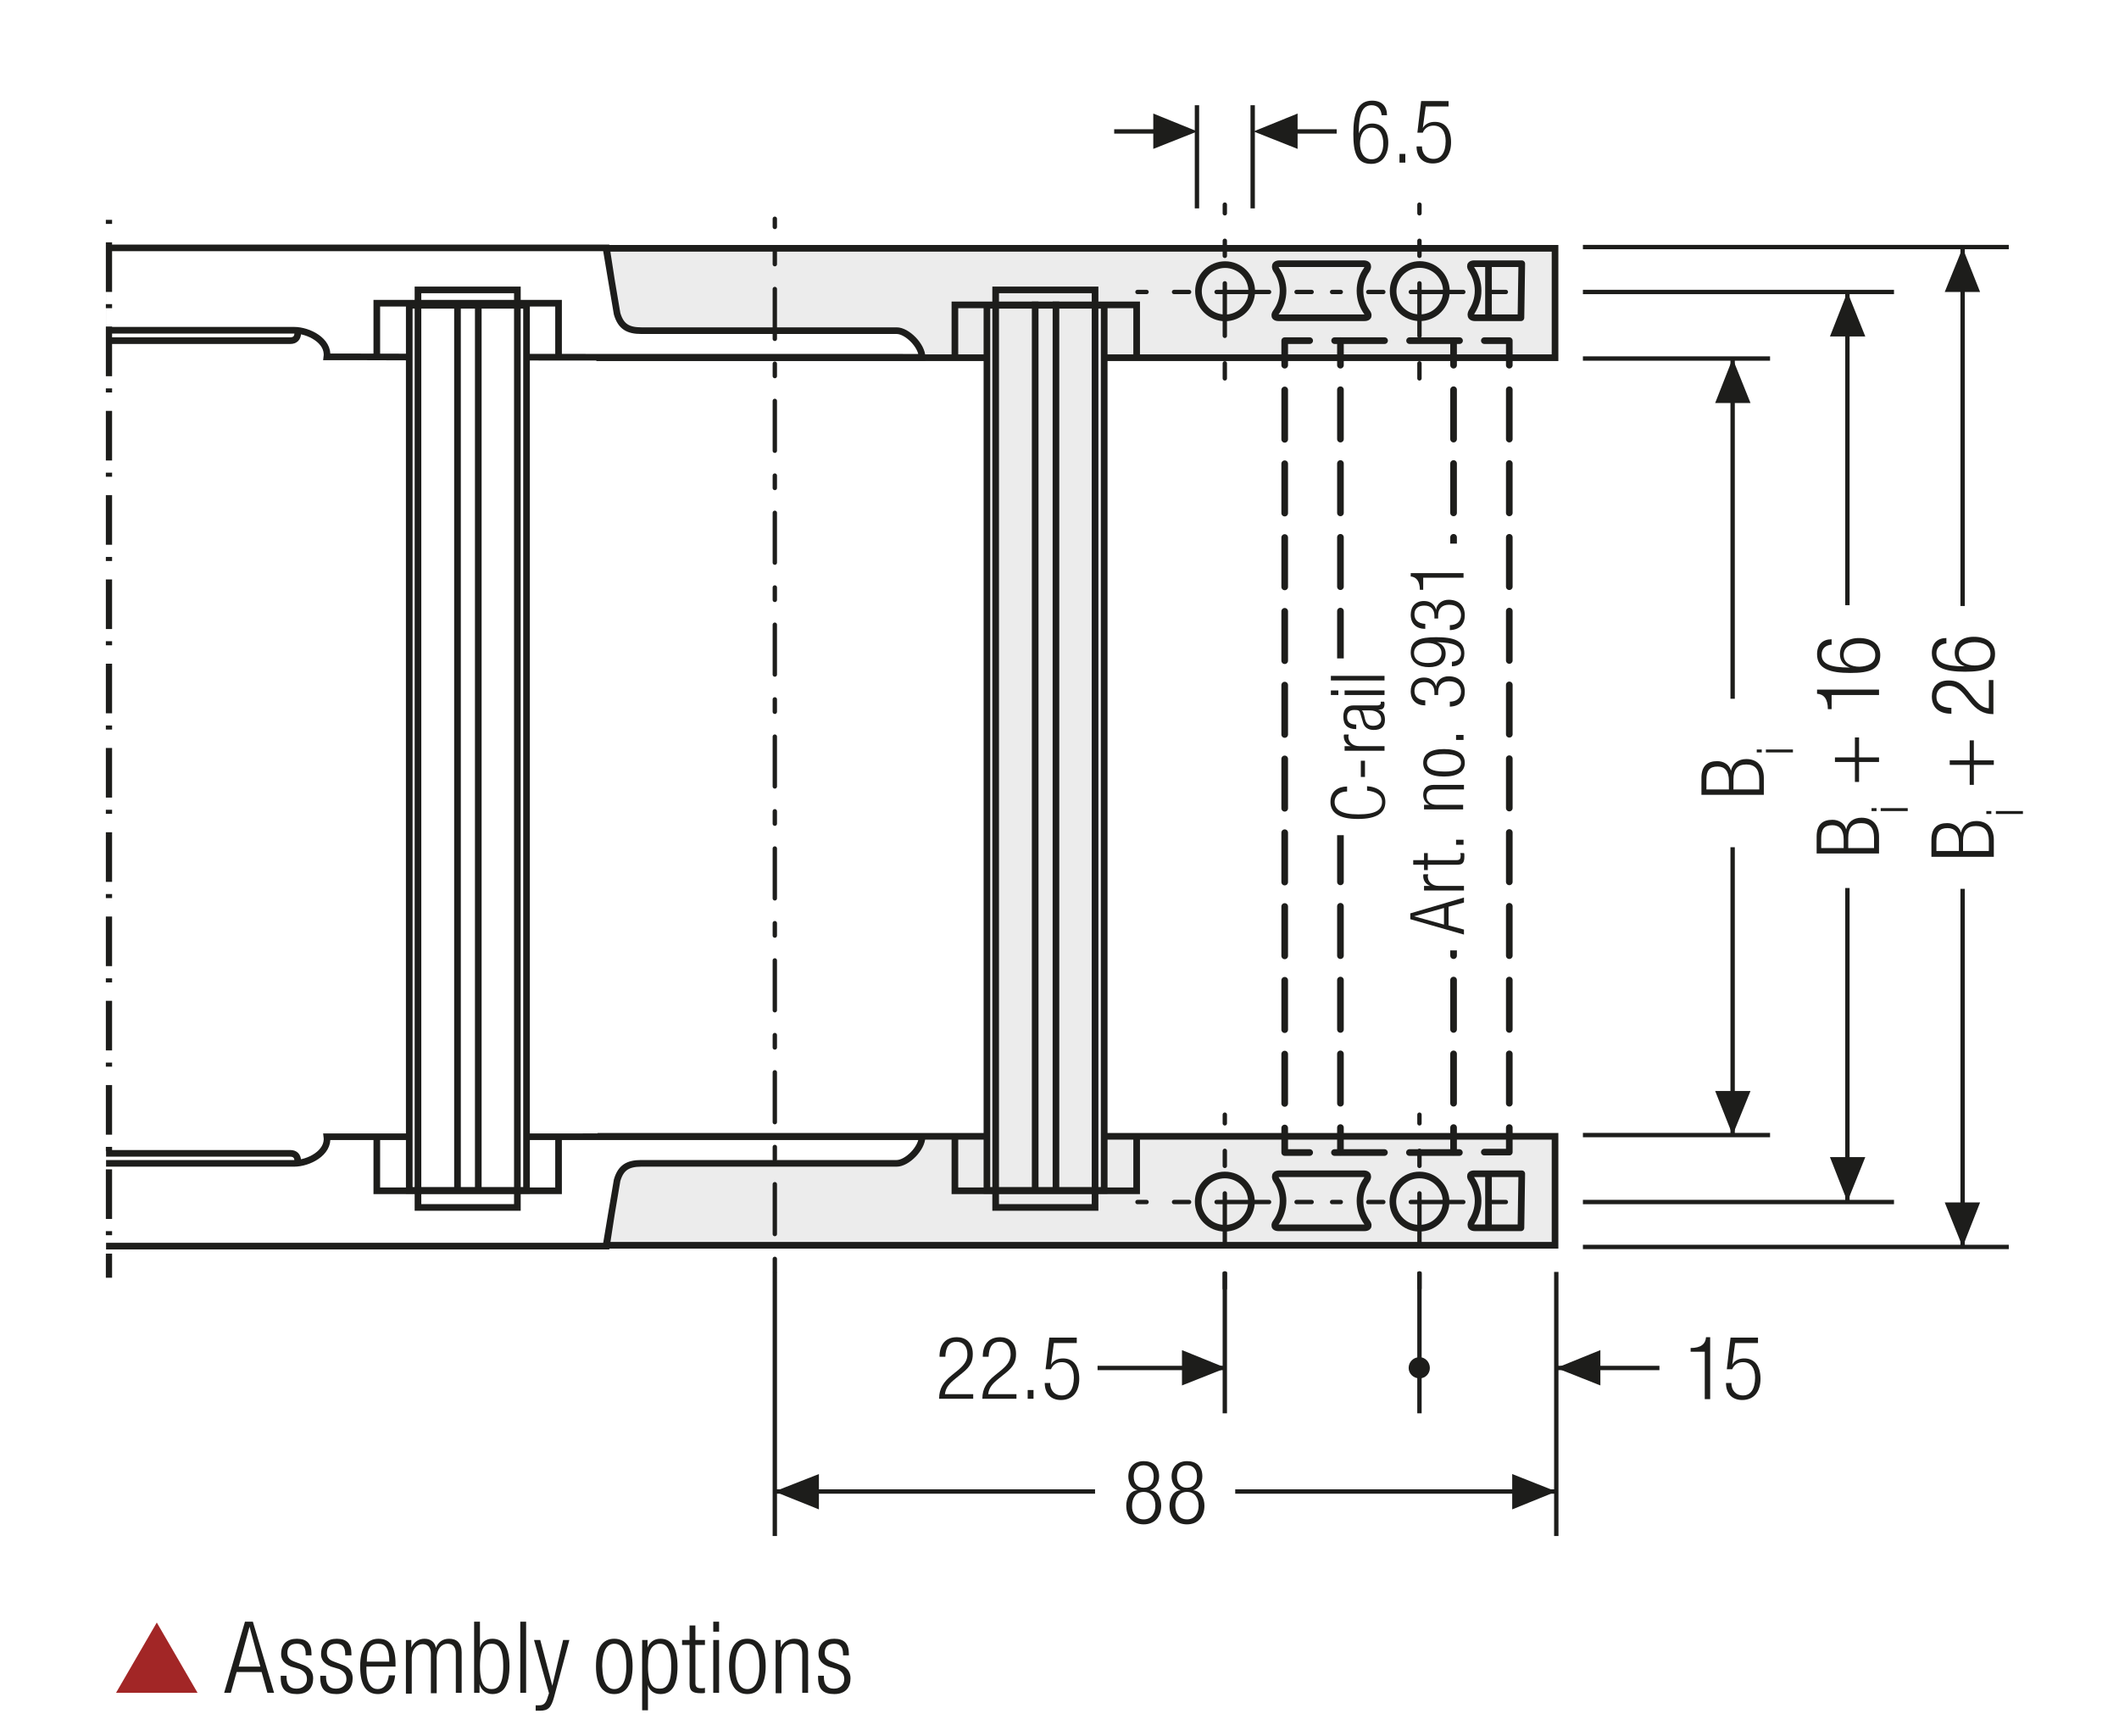 <?xml version="1.0" encoding="utf-8"?>
<!-- Generator: Adobe Illustrator 22.0.1, SVG Export Plug-In . SVG Version: 6.00 Build 0)  -->
<svg version="1.1" baseProfile="basic" id="Ebene_1"
	 xmlns="http://www.w3.org/2000/svg" xmlns:xlink="http://www.w3.org/1999/xlink" x="0px" y="0px" width="509.5px" height="417.3px"
	 viewBox="0 0 509.5 417.3" xml:space="preserve">
<style type="text/css">
	.st0{fill:none;}
	.st1{clip-path:url(#SVGID_2_);fill:#ECECEC;}
	
		.st2{clip-path:url(#SVGID_2_);fill:none;stroke:#1D1D1B;stroke-width:1.5;stroke-linecap:round;stroke-linejoin:round;stroke-miterlimit:10;}
	.st3{fill:none;stroke:#1D1D1B;stroke-width:1.5;stroke-miterlimit:10;}
	.st4{clip-path:url(#SVGID_4_);fill:none;stroke:#1D1D1B;stroke-width:1.5;stroke-miterlimit:10;}
	.st5{clip-path:url(#SVGID_6_);fill:none;stroke:#1D1D1B;stroke-width:1.5;stroke-miterlimit:10;}
	
		.st6{clip-path:url(#SVGID_6_);fill:none;stroke:#1D1D1B;stroke-width:1.5;stroke-linecap:round;stroke-linejoin:round;stroke-miterlimit:10;}
	.st7{fill:none;stroke:#1D1D1B;stroke-width:1.05;stroke-dasharray:12.09,3.09,1.14,3.09;stroke-dashoffset:15;}
	.st8{fill:none;stroke:#1D1D1B;stroke-width:1.05;stroke-dasharray:11.691,2.691,0.741,4.191;stroke-dashoffset:14;}
	.st9{fill:#FFFFFF;}
	.st10{fill:none;stroke:#1D1D1B;stroke-width:1.5;stroke-linecap:round;stroke-linejoin:round;stroke-miterlimit:10;}
	.st11{fill:none;stroke:#1D1D1B;stroke-width:1.5;stroke-linejoin:round;stroke-miterlimit:10;}
	.st12{fill:none;stroke:#1D1D1B;stroke-width:1.05;}
	.st13{fill:#1D1D1B;}
	.st14{clip-path:url(#SVGID_8_);fill:#1D1D1B;}
	.st15{clip-path:url(#SVGID_10_);fill:#FFFFFF;}
	
		.st16{clip-path:url(#SVGID_10_);fill:none;stroke:#1D1D1B;stroke-width:1.5;stroke-linecap:round;stroke-linejoin:round;stroke-miterlimit:10;}
	.st17{clip-path:url(#SVGID_12_);fill:#FFFFFF;}
	
		.st18{clip-path:url(#SVGID_12_);fill:none;stroke:#1D1D1B;stroke-width:1.5;stroke-linecap:round;stroke-linejoin:round;stroke-miterlimit:10;}
	
		.st19{clip-path:url(#SVGID_14_);fill:none;stroke:#1D1D1B;stroke-width:1.05;stroke-dasharray:11.631,2.631,0.681,2.631;stroke-dashoffset:14;}
	.st20{fill:none;stroke:#1D1D1B;stroke-width:1.05;stroke-dasharray:11.631,2.631,0.681,2.631;stroke-dashoffset:14;}
	.st21{clip-path:url(#SVGID_16_);fill:#ECECEC;}
	
		.st22{clip-path:url(#SVGID_16_);fill:none;stroke:#1D1D1B;stroke-width:1.5;stroke-linecap:round;stroke-linejoin:round;stroke-miterlimit:10;}
	
		.st23{clip-path:url(#SVGID_18_);fill:none;stroke:#1D1D1B;stroke-width:1.5;stroke-linecap:round;stroke-linejoin:round;stroke-miterlimit:10;}
	
		.st24{clip-path:url(#SVGID_20_);fill:none;stroke:#1D1D1B;stroke-width:1.5;stroke-linecap:round;stroke-linejoin:round;stroke-miterlimit:10;}
	.st25{clip-path:url(#SVGID_20_);fill:#ECECEC;}
	
		.st26{clip-path:url(#SVGID_22_);fill:none;stroke:#1D1D1B;stroke-width:1.5;stroke-linecap:round;stroke-linejoin:round;stroke-miterlimit:10;}
	
		.st27{clip-path:url(#SVGID_24_);fill:none;stroke:#1D1D1B;stroke-width:1.5;stroke-linecap:round;stroke-linejoin:round;stroke-miterlimit:10;}
	.st28{clip-path:url(#SVGID_24_);fill:#ECECEC;}
	
		.st29{clip-path:url(#SVGID_26_);fill:none;stroke:#1D1D1B;stroke-width:1.5;stroke-linecap:round;stroke-linejoin:round;stroke-miterlimit:10;}
	
		.st30{clip-path:url(#SVGID_28_);fill:none;stroke:#1D1D1B;stroke-width:1.5;stroke-linecap:round;stroke-linejoin:round;stroke-miterlimit:10;}
	.st31{clip-path:url(#SVGID_28_);fill:#ECECEC;}
	
		.st32{clip-path:url(#SVGID_30_);fill:none;stroke:#1D1D1B;stroke-width:1.5;stroke-linecap:round;stroke-linejoin:round;stroke-miterlimit:10;}
	
		.st33{clip-path:url(#SVGID_32_);fill:none;stroke:#1D1D1B;stroke-width:1.5;stroke-linecap:round;stroke-linejoin:round;stroke-miterlimit:10;}
	.st34{clip-path:url(#SVGID_32_);fill:#ECECEC;}
	
		.st35{clip-path:url(#SVGID_34_);fill:none;stroke:#1D1D1B;stroke-width:1.5;stroke-linecap:round;stroke-linejoin:round;stroke-miterlimit:10;}
	
		.st36{clip-path:url(#SVGID_36_);fill:none;stroke:#1D1D1B;stroke-width:1.5;stroke-linecap:round;stroke-linejoin:round;stroke-miterlimit:10;}
	.st37{clip-path:url(#SVGID_36_);fill:#ECECEC;}
	
		.st38{clip-path:url(#SVGID_38_);fill:none;stroke:#1D1D1B;stroke-width:1.5;stroke-linecap:round;stroke-linejoin:round;stroke-miterlimit:10;}
	
		.st39{clip-path:url(#SVGID_40_);fill:none;stroke:#1D1D1B;stroke-width:1.5;stroke-linecap:round;stroke-linejoin:round;stroke-miterlimit:10;}
	.st40{clip-path:url(#SVGID_40_);fill:#ECECEC;}
	
		.st41{clip-path:url(#SVGID_42_);fill:none;stroke:#1D1D1B;stroke-width:1.5;stroke-linecap:round;stroke-linejoin:round;stroke-miterlimit:10;}
	
		.st42{clip-path:url(#SVGID_44_);fill:none;stroke:#1D1D1B;stroke-width:1.5;stroke-linecap:round;stroke-linejoin:round;stroke-miterlimit:10;}
	
		.st43{clip-path:url(#SVGID_44_);fill:none;stroke:#1D1D1B;stroke-width:1.05;stroke-dasharray:12.201,3.201,1.251,4.701;stroke-dashoffset:15;}
	.st44{clip-path:url(#SVGID_46_);fill:#ECECEC;}
	
		.st45{clip-path:url(#SVGID_46_);fill:none;stroke:#1D1D1B;stroke-width:1.5;stroke-linecap:round;stroke-linejoin:round;stroke-miterlimit:10;}
	.st46{clip-path:url(#SVGID_48_);fill:none;stroke:#1D1D1B;stroke-width:1.5;stroke-miterlimit:10;}
	.st47{clip-path:url(#SVGID_50_);fill:none;stroke:#1D1D1B;stroke-width:1.5;stroke-miterlimit:10;}
	
		.st48{clip-path:url(#SVGID_50_);fill:none;stroke:#1D1D1B;stroke-width:1.5;stroke-linecap:round;stroke-linejoin:round;stroke-miterlimit:10;}
	.st49{fill:#E9EAF5;}
	.st50{fill:none;stroke:#9C9B9B;stroke-width:0.6;stroke-miterlimit:10;stroke-dasharray:2.394,2.394;}
	.st51{fill:none;stroke:#9C9B9B;stroke-width:0.6;stroke-miterlimit:10;stroke-dasharray:2.391,2.391;}
	.st52{fill:none;stroke:#9C9B9B;stroke-width:0.6;stroke-miterlimit:10;}
	.st53{filter:url(#Adobe_OpacityMaskFilter);}
	.st54{clip-path:url(#SVGID_52_);fill:url(#SVGID_54_);}
	.st55{clip-path:url(#SVGID_52_);mask:url(#SVGID_53_);}
	.st56{clip-path:url(#SVGID_56_);fill:#2D4D96;}
	.st57{clip-path:url(#SVGID_56_);fill:none;stroke:#1D1D1B;stroke-width:0.45;stroke-miterlimit:10;}
	.st58{filter:url(#Adobe_OpacityMaskFilter_1_);}
	.st59{clip-path:url(#SVGID_52_);fill:url(#SVGID_58_);}
	.st60{clip-path:url(#SVGID_52_);mask:url(#SVGID_57_);}
	.st61{clip-path:url(#SVGID_60_);fill:#2D4D96;}
	.st62{clip-path:url(#SVGID_60_);fill:none;stroke:#1D1D1B;stroke-width:0.45;stroke-miterlimit:10;}
	.st63{filter:url(#Adobe_OpacityMaskFilter_2_);}
	.st64{clip-path:url(#SVGID_52_);fill:url(#SVGID_62_);}
	.st65{clip-path:url(#SVGID_52_);mask:url(#SVGID_61_);}
	.st66{clip-path:url(#SVGID_64_);fill:#2D4D96;}
	.st67{clip-path:url(#SVGID_64_);fill:none;stroke:#1D1D1B;stroke-width:0.45;stroke-miterlimit:10;}
	.st68{filter:url(#Adobe_OpacityMaskFilter_3_);}
	.st69{clip-path:url(#SVGID_52_);fill:url(#SVGID_66_);}
	.st70{clip-path:url(#SVGID_52_);mask:url(#SVGID_65_);}
	.st71{clip-path:url(#SVGID_68_);fill:#2D4D96;}
	.st72{clip-path:url(#SVGID_68_);fill:none;stroke:#1D1D1B;stroke-width:0.45;stroke-miterlimit:10;}
	.st73{filter:url(#Adobe_OpacityMaskFilter_4_);}
	.st74{clip-path:url(#SVGID_52_);fill:url(#SVGID_70_);}
	.st75{clip-path:url(#SVGID_52_);mask:url(#SVGID_69_);}
	.st76{clip-path:url(#SVGID_72_);fill:#2D4D96;}
	.st77{clip-path:url(#SVGID_72_);fill:none;stroke:#1D1D1B;stroke-width:0.45;stroke-miterlimit:10;}
	.st78{fill:none;stroke:#1D1D1B;stroke-width:3;}
	.st79{clip-path:url(#SVGID_74_);fill:#1D1D1B;}
	.st80{clip-path:url(#SVGID_76_);fill:#1D1D1B;}
	.st81{fill:none;stroke:#1D1D1B;stroke-width:1.5;stroke-linecap:round;stroke-linejoin:round;stroke-dasharray:0,2.955;}
	.st82{fill:none;stroke:#1D1D1B;stroke-width:1.5;stroke-linecap:round;stroke-linejoin:round;}
	.st83{clip-path:url(#SVGID_78_);fill:#1D1D1B;}
	.st84{clip-path:url(#SVGID_80_);fill:#1D1D1B;}
	.st85{clip-path:url(#SVGID_82_);fill:#1D1D1B;}
	.st86{clip-path:url(#SVGID_84_);fill:#1D1D1B;}
	.st87{clip-path:url(#SVGID_86_);fill:#1D1D1B;}
	.st88{clip-path:url(#SVGID_88_);fill:#1D1D1B;}
	.st89{clip-path:url(#SVGID_90_);fill:#1D1D1B;}
	.st90{clip-path:url(#SVGID_92_);fill:#1D1D1B;}
	.st91{clip-path:url(#SVGID_94_);fill:#1D1D1B;}
	.st92{clip-path:url(#SVGID_96_);fill:#1D1D1B;}
	.st93{clip-path:url(#SVGID_98_);fill:#1D1D1B;}
	.st94{clip-path:url(#SVGID_100_);fill:#1D1D1B;}
	.st95{clip-path:url(#SVGID_102_);fill:#1D1D1B;}
	.st96{clip-path:url(#SVGID_104_);fill:#1D1D1B;}
	.st97{clip-path:url(#SVGID_106_);fill:#1D1D1B;}
	.st98{clip-path:url(#SVGID_108_);fill:#1D1D1B;}
	.st99{clip-path:url(#SVGID_110_);fill:#1D1D1B;}
	.st100{clip-path:url(#SVGID_112_);fill:#1D1D1B;}
	.st101{clip-path:url(#SVGID_114_);fill:#1D1D1B;}
	.st102{clip-path:url(#SVGID_114_);fill:#FFFFFF;}
	
		.st103{clip-path:url(#SVGID_114_);fill:none;stroke:#1D1D1B;stroke-width:1.5;stroke-linecap:round;stroke-linejoin:round;stroke-miterlimit:10;}
	.st104{clip-path:url(#SVGID_116_);fill:#FFFFFF;}
	
		.st105{clip-path:url(#SVGID_116_);fill:none;stroke:#1D1D1B;stroke-width:1.5;stroke-linecap:round;stroke-linejoin:round;stroke-miterlimit:10;}
	
		.st106{clip-path:url(#SVGID_118_);fill:none;stroke:#1D1D1B;stroke-width:1.05;stroke-dasharray:11.631,2.631,0.681,2.631;stroke-dashoffset:14;}
	.st107{clip-path:url(#SVGID_120_);fill:#ECECEC;}
	
		.st108{clip-path:url(#SVGID_120_);fill:none;stroke:#1D1D1B;stroke-width:1.5;stroke-linecap:round;stroke-linejoin:round;stroke-miterlimit:10;}
	
		.st109{clip-path:url(#SVGID_122_);fill:none;stroke:#1D1D1B;stroke-width:1.5;stroke-linecap:round;stroke-linejoin:round;stroke-miterlimit:10;}
	
		.st110{clip-path:url(#SVGID_124_);fill:none;stroke:#1D1D1B;stroke-width:1.5;stroke-linecap:round;stroke-linejoin:round;stroke-miterlimit:10;}
	.st111{clip-path:url(#SVGID_124_);fill:#ECECEC;}
	
		.st112{clip-path:url(#SVGID_126_);fill:none;stroke:#1D1D1B;stroke-width:1.5;stroke-linecap:round;stroke-linejoin:round;stroke-miterlimit:10;}
	
		.st113{clip-path:url(#SVGID_128_);fill:none;stroke:#1D1D1B;stroke-width:1.5;stroke-linecap:round;stroke-linejoin:round;stroke-miterlimit:10;}
	.st114{clip-path:url(#SVGID_128_);fill:#ECECEC;}
	
		.st115{clip-path:url(#SVGID_130_);fill:none;stroke:#1D1D1B;stroke-width:1.5;stroke-linecap:round;stroke-linejoin:round;stroke-miterlimit:10;}
	
		.st116{clip-path:url(#SVGID_132_);fill:none;stroke:#1D1D1B;stroke-width:1.5;stroke-linecap:round;stroke-linejoin:round;stroke-miterlimit:10;}
	.st117{clip-path:url(#SVGID_132_);fill:#ECECEC;}
	
		.st118{clip-path:url(#SVGID_134_);fill:none;stroke:#1D1D1B;stroke-width:1.5;stroke-linecap:round;stroke-linejoin:round;stroke-miterlimit:10;}
	
		.st119{clip-path:url(#SVGID_136_);fill:none;stroke:#1D1D1B;stroke-width:1.5;stroke-linecap:round;stroke-linejoin:round;stroke-miterlimit:10;}
	.st120{clip-path:url(#SVGID_136_);fill:#ECECEC;}
	
		.st121{clip-path:url(#SVGID_138_);fill:none;stroke:#1D1D1B;stroke-width:1.5;stroke-linecap:round;stroke-linejoin:round;stroke-miterlimit:10;}
	
		.st122{clip-path:url(#SVGID_140_);fill:none;stroke:#1D1D1B;stroke-width:1.5;stroke-linecap:round;stroke-linejoin:round;stroke-miterlimit:10;}
	.st123{clip-path:url(#SVGID_140_);fill:#ECECEC;}
	
		.st124{clip-path:url(#SVGID_142_);fill:none;stroke:#1D1D1B;stroke-width:1.5;stroke-linecap:round;stroke-linejoin:round;stroke-miterlimit:10;}
	
		.st125{clip-path:url(#SVGID_144_);fill:none;stroke:#1D1D1B;stroke-width:1.5;stroke-linecap:round;stroke-linejoin:round;stroke-miterlimit:10;}
	.st126{clip-path:url(#SVGID_144_);fill:#ECECEC;}
	
		.st127{clip-path:url(#SVGID_146_);fill:none;stroke:#1D1D1B;stroke-width:1.5;stroke-linecap:round;stroke-linejoin:round;stroke-miterlimit:10;}
	
		.st128{clip-path:url(#SVGID_148_);fill:none;stroke:#1D1D1B;stroke-width:1.5;stroke-linecap:round;stroke-linejoin:round;stroke-miterlimit:10;}
	.st129{fill:none;stroke:#1D1D1B;stroke-width:1.05;stroke-dasharray:12.201,3.201,1.251,4.701;stroke-dashoffset:15;}
	.st130{fill:#2D4D96;}
	.st131{clip-path:url(#SVGID_150_);fill:#ECECEC;}
	
		.st132{clip-path:url(#SVGID_150_);fill:none;stroke:#1D1D1B;stroke-width:1.5;stroke-linecap:round;stroke-linejoin:round;stroke-miterlimit:10;}
	
		.st133{clip-path:url(#SVGID_152_);fill:none;stroke:#1D1D1B;stroke-width:1.5;stroke-linecap:round;stroke-linejoin:round;stroke-miterlimit:10;}
	.st134{clip-path:url(#SVGID_154_);fill:none;stroke:#1D1D1B;stroke-width:1.5;stroke-miterlimit:10;}
	.st135{clip-path:url(#SVGID_156_);fill:none;stroke:#1D1D1B;stroke-width:1.5;stroke-miterlimit:10;}
	
		.st136{clip-path:url(#SVGID_156_);fill:none;stroke:#1D1D1B;stroke-width:1.05;stroke-dasharray:11.913,2.913,0.963,2.913;stroke-dashoffset:14;}
	
		.st137{clip-path:url(#SVGID_158_);fill:none;stroke:#1D1D1B;stroke-width:1.05;stroke-dasharray:11.913,2.913,0.963,2.913;stroke-dashoffset:14;}
	.st138{clip-path:url(#SVGID_160_);fill:#1D1D1B;}
	.st139{clip-path:url(#SVGID_162_);fill:#1D1D1B;}
	.st140{clip-path:url(#SVGID_164_);fill:#1D1D1B;}
	.st141{clip-path:url(#SVGID_166_);fill:#1D1D1B;}
	.st142{clip-path:url(#SVGID_168_);fill:#1D1D1B;}
	.st143{clip-path:url(#SVGID_170_);fill:#1D1D1B;}
	.st144{clip-path:url(#SVGID_172_);fill:#1D1D1B;}
	.st145{clip-path:url(#SVGID_174_);fill:#1D1D1B;}
	.st146{clip-path:url(#SVGID_176_);fill:#1D1D1B;}
	.st147{clip-path:url(#SVGID_178_);fill:#1D1D1B;}
	.st148{clip-path:url(#SVGID_180_);fill:#1D1D1B;}
	.st149{clip-path:url(#SVGID_182_);fill:#1D1D1B;}
	.st150{clip-path:url(#SVGID_184_);fill:#1D1D1B;}
	.st151{clip-path:url(#SVGID_186_);fill:#1D1D1B;}
	.st152{clip-path:url(#SVGID_186_);fill:#FFFFFF;}
	
		.st153{clip-path:url(#SVGID_186_);fill:none;stroke:#1D1D1B;stroke-width:1.5;stroke-linecap:round;stroke-linejoin:round;stroke-miterlimit:10;}
	.st154{clip-path:url(#SVGID_188_);fill:#FFFFFF;}
	
		.st155{clip-path:url(#SVGID_188_);fill:none;stroke:#1D1D1B;stroke-width:1.5;stroke-linecap:round;stroke-linejoin:round;stroke-miterlimit:10;}
	
		.st156{clip-path:url(#SVGID_190_);fill:none;stroke:#1D1D1B;stroke-width:1.05;stroke-dasharray:11.631,2.631,0.681,2.631;stroke-dashoffset:14;}
	.st157{clip-path:url(#SVGID_192_);fill:#1D1D1B;}
	.st158{clip-path:url(#SVGID_194_);fill:#1D1D1B;}
	.st159{clip-path:url(#SVGID_196_);fill:#1D1D1B;}
	.st160{clip-path:url(#SVGID_196_);fill:#ECECEC;}
	
		.st161{clip-path:url(#SVGID_196_);fill:none;stroke:#1D1D1B;stroke-width:1.5;stroke-linecap:round;stroke-linejoin:round;stroke-miterlimit:10;}
	.st162{clip-path:url(#SVGID_198_);fill:#1D1D1B;}
	.st163{clip-path:url(#SVGID_200_);fill:#1D1D1B;}
	.st164{fill:none;stroke:#1D1D1B;stroke-width:1.5;stroke-linecap:round;stroke-linejoin:round;stroke-dasharray:0,3.033;}
	.st165{clip-path:url(#SVGID_202_);fill:#1D1D1B;}
	.st166{clip-path:url(#SVGID_204_);fill:#1D1D1B;}
	.st167{clip-path:url(#SVGID_206_);fill:#1D1D1B;}
	.st168{clip-path:url(#SVGID_208_);fill:#1D1D1B;}
	.st169{clip-path:url(#SVGID_210_);fill:#1D1D1B;}
	.st170{clip-path:url(#SVGID_212_);fill:#1D1D1B;}
	.st171{clip-path:url(#SVGID_214_);fill:#1D1D1B;}
	.st172{clip-path:url(#SVGID_216_);fill:#1D1D1B;}
	.st173{clip-path:url(#SVGID_218_);fill:#1D1D1B;}
	.st174{clip-path:url(#SVGID_220_);fill:#1D1D1B;}
	.st175{clip-path:url(#SVGID_222_);fill:#1D1D1B;}
	.st176{clip-path:url(#SVGID_224_);fill:#1D1D1B;}
	.st177{fill:#ECECEC;}
	.st178{fill:none;stroke:#1D1D1B;stroke-width:1.5;}
	.st179{clip-path:url(#SVGID_226_);fill:none;stroke:#1D1D1B;stroke-width:1.5;}
	.st180{clip-path:url(#SVGID_226_);fill:#ECECEC;}
	.st181{clip-path:url(#SVGID_228_);fill:#ECECEC;}
	.st182{clip-path:url(#SVGID_228_);fill:none;stroke:#1D1D1B;stroke-width:1.5;}
	.st183{clip-path:url(#SVGID_230_);fill:#ECECEC;}
	.st184{clip-path:url(#SVGID_230_);fill:none;stroke:#1D1D1B;stroke-width:1.5;}
	.st185{fill:none;stroke:#1D1D1B;stroke-width:1.5;stroke-miterlimit:3.864;}
	.st186{clip-path:url(#SVGID_232_);fill:#FFFFFF;}
	.st187{clip-path:url(#SVGID_232_);fill:none;stroke:#1D1D1B;stroke-width:1.5;stroke-linecap:round;stroke-linejoin:round;}
	.st188{clip-path:url(#SVGID_232_);fill:#ECECEC;}
	.st189{clip-path:url(#SVGID_234_);fill:none;stroke:#1D1D1B;stroke-width:1.5;stroke-linecap:round;stroke-linejoin:round;}
	
		.st190{fill:none;stroke:#1D1D1B;stroke-width:1.5;stroke-linecap:round;stroke-linejoin:round;stroke-dasharray:6.033,3.300000e-02;}
	.st191{clip-path:url(#SVGID_236_);fill:none;stroke:#1D1D1B;stroke-width:1.5;stroke-linecap:round;stroke-linejoin:round;}
	
		.st192{fill:none;stroke:#1D1D1B;stroke-width:1.5;stroke-linecap:round;stroke-linejoin:round;stroke-dasharray:6.087,8.700000e-02;}
	.st193{clip-path:url(#SVGID_238_);fill:#1D1D1B;}
	.st194{clip-path:url(#SVGID_240_);fill:#1D1D1B;}
	.st195{clip-path:url(#SVGID_242_);fill:#1D1D1B;}
	.st196{clip-path:url(#SVGID_242_);fill:none;stroke:#1D1D1B;stroke-width:1.5;stroke-linecap:round;stroke-linejoin:round;}
	.st197{clip-path:url(#SVGID_244_);fill:#1D1D1B;}
	.st198{clip-path:url(#SVGID_246_);fill:#1D1D1B;}
	.st199{clip-path:url(#SVGID_248_);fill:#1D1D1B;}
	.st200{clip-path:url(#SVGID_248_);fill:none;stroke:#1D1D1B;stroke-width:1.5;stroke-linecap:round;stroke-linejoin:round;}
	.st201{fill:#A22626;}
	
		.st202{clip-path:url(#SVGID_250_);fill:none;stroke:#1D1D1B;stroke-width:1.05;stroke-dasharray:12.372,3.372,1.422,4.872;stroke-dashoffset:15;}
	
		.st203{fill:none;stroke:#1D1D1B;stroke-width:1.05;stroke-linecap:round;stroke-linejoin:round;stroke-dasharray:9.156,3.156,0.156,3.156;stroke-dashoffset:12;}
	
		.st204{clip-path:url(#SVGID_252_);fill:none;stroke:#1D1D1B;stroke-width:1.05;stroke-linecap:round;stroke-linejoin:round;stroke-dasharray:11.871,5.871,2.871,5.871;stroke-dashoffset:17;}
	
		.st205{fill:none;stroke:#1D1D1B;stroke-width:1.05;stroke-linecap:round;stroke-linejoin:round;stroke-dasharray:11.835,5.835,2.835,5.835;stroke-dashoffset:17;}
	.st206{clip-path:url(#SVGID_254_);fill:none;stroke:#1D1D1B;stroke-width:1.05;stroke-dasharray:4.266,4.266;}
	.st207{clip-path:url(#SVGID_254_);fill:none;stroke:#1D1D1B;stroke-width:1.05;}
	.st208{clip-path:url(#SVGID_254_);fill:#ECECEC;}
	.st209{clip-path:url(#SVGID_256_);fill:none;stroke:#1D1D1B;stroke-width:1.05;}
	.st210{fill:none;stroke:#1D1D1B;stroke-width:1.05;stroke-linejoin:round;}
	
		.st211{clip-path:url(#SVGID_258_);fill:none;stroke:#1D1D1B;stroke-width:1.05;stroke-linejoin:round;stroke-dasharray:17.712,2.712,2.712,2.712;stroke-dashoffset:20;}
	
		.st212{clip-path:url(#SVGID_258_);fill:none;stroke:#1D1D1B;stroke-width:1.05;stroke-linejoin:round;stroke-dasharray:20.835,5.835,5.835,5.835;stroke-dashoffset:26;}
	
		.st213{clip-path:url(#SVGID_258_);fill:none;stroke:#1D1D1B;stroke-width:1.05;stroke-linejoin:round;stroke-dasharray:20.907,5.907,5.907,5.907;stroke-dashoffset:26;}
	
		.st214{clip-path:url(#SVGID_258_);fill:none;stroke:#1D1D1B;stroke-width:1.05;stroke-linejoin:round;stroke-dasharray:17.427,2.427,2.427,2.427;stroke-dashoffset:19;}
	.st215{clip-path:url(#SVGID_258_);fill:none;stroke:#1D1D1B;stroke-width:1.05;stroke-linejoin:round;}
	
		.st216{clip-path:url(#SVGID_258_);fill:none;stroke:#1D1D1B;stroke-width:1.05;stroke-linejoin:round;stroke-dasharray:19.893,4.893,4.893,4.893;stroke-dashoffset:24;}
	
		.st217{clip-path:url(#SVGID_258_);fill:none;stroke:#1D1D1B;stroke-width:1.05;stroke-linejoin:round;stroke-dasharray:18.048,3.048,3.048,3.048;stroke-dashoffset:21;}
	.st218{clip-path:url(#SVGID_260_);}
	.st219{fill:none;stroke:#1D1D1B;stroke-width:1.572;stroke-linecap:round;stroke-linejoin:round;stroke-dasharray:0,4.704;}
	.st220{fill:none;stroke:#1D1D1B;stroke-width:1.572;stroke-linecap:round;stroke-linejoin:round;}
	.st221{fill:none;stroke:#9C9B9B;stroke-width:1.572;stroke-linecap:round;stroke-linejoin:round;stroke-dasharray:0,4.704;}
	.st222{fill:none;stroke:#9C9B9B;stroke-width:1.572;stroke-linecap:round;stroke-linejoin:round;}
	.st223{fill:none;stroke:#9C9B9B;stroke-width:1.5;stroke-linecap:round;stroke-linejoin:round;stroke-dasharray:0,4.497;}
	.st224{fill:none;stroke:#9C9B9B;stroke-width:1.5;stroke-linecap:round;stroke-linejoin:round;}
	.st225{fill:none;stroke:#1D1D1B;stroke-width:1.5;stroke-linecap:round;stroke-linejoin:round;stroke-dasharray:0,4.497;}
	.st226{fill:none;stroke:#1D1D1B;stroke-width:1.572;}
	.st227{fill:none;stroke:#A22626;stroke-width:6.174;}
	.st228{fill:none;stroke:#1D1D1B;stroke-width:1.572;stroke-linecap:round;stroke-linejoin:round;stroke-dasharray:0,5.166;}
	.st229{clip-path:url(#SVGID_262_);fill:none;stroke:#1D1D1B;stroke-width:1.05;}
	.st230{clip-path:url(#SVGID_264_);fill:#ECECEC;}
	.st231{clip-path:url(#SVGID_264_);fill:none;stroke:#1D1D1B;stroke-width:1.05;}
	
		.st232{clip-path:url(#SVGID_264_);fill:none;stroke:#1D1D1B;stroke-width:1.05;stroke-linejoin:round;stroke-dasharray:16.749,1.749,1.749,1.749;stroke-dashoffset:18;}
	
		.st233{clip-path:url(#SVGID_264_);fill:none;stroke:#1D1D1B;stroke-width:1.05;stroke-linejoin:round;stroke-dasharray:20.922,5.922,5.922,5.922;stroke-dashoffset:26;}
	
		.st234{clip-path:url(#SVGID_264_);fill:none;stroke:#1D1D1B;stroke-width:1.05;stroke-linejoin:round;stroke-dasharray:17.937,2.937,2.937,2.937;stroke-dashoffset:20;}
	
		.st235{clip-path:url(#SVGID_264_);fill:none;stroke:#1D1D1B;stroke-width:1.05;stroke-linejoin:round;stroke-dasharray:18.936,3.936,3.936,3.936;stroke-dashoffset:22;}
	
		.st236{clip-path:url(#SVGID_264_);fill:none;stroke:#1D1D1B;stroke-width:1.05;stroke-linejoin:round;stroke-dasharray:17.46,2.46,2.46,2.46;stroke-dashoffset:19;}
	
		.st237{clip-path:url(#SVGID_264_);fill:none;stroke:#1D1D1B;stroke-width:1.05;stroke-linejoin:round;stroke-dasharray:18.411,3.411,3.411,3.411;stroke-dashoffset:21;}
	.st238{clip-path:url(#SVGID_264_);fill:none;stroke:#1D1D1B;stroke-width:1.05;stroke-linejoin:round;}
	
		.st239{clip-path:url(#SVGID_264_);fill:none;stroke:#1D1D1B;stroke-width:1.05;stroke-linejoin:round;stroke-dasharray:18.111,3.111,3.111,3.111;stroke-dashoffset:21;}
	
		.st240{clip-path:url(#SVGID_264_);fill:none;stroke:#1D1D1B;stroke-width:1.05;stroke-linejoin:round;stroke-dasharray:20.835,5.835,5.835,5.835;stroke-dashoffset:26;}
	
		.st241{clip-path:url(#SVGID_264_);fill:none;stroke:#1D1D1B;stroke-width:1.05;stroke-linejoin:round;stroke-dasharray:20.907,5.907,5.907,5.907;stroke-dashoffset:26;}
	
		.st242{clip-path:url(#SVGID_264_);fill:none;stroke:#1D1D1B;stroke-width:1.05;stroke-linejoin:round;stroke-dasharray:18.048,3.048,3.048,3.048;stroke-dashoffset:21;}
	
		.st243{clip-path:url(#SVGID_264_);fill:none;stroke:#1D1D1B;stroke-width:1.05;stroke-linejoin:round;stroke-dasharray:19.461,4.461,4.461,4.461;stroke-dashoffset:23;}
	
		.st244{clip-path:url(#SVGID_264_);fill:none;stroke:#1D1D1B;stroke-width:1.05;stroke-linejoin:round;stroke-dasharray:17.259,2.259,2.259,2.259;stroke-dashoffset:19;}
	.st245{clip-path:url(#SVGID_266_);fill:none;stroke:#1D1D1B;stroke-width:1.05;}
	.st246{clip-path:url(#SVGID_268_);}
	.st247{fill:none;stroke:#1D1D1B;stroke-width:0.75;}
	
		.st248{clip-path:url(#SVGID_270_);fill:none;stroke:#1D1D1B;stroke-width:1.5;stroke-linecap:round;stroke-linejoin:round;stroke-miterlimit:10;}
	.st249{clip-path:url(#SVGID_272_);fill:#ECECEC;}
	
		.st250{clip-path:url(#SVGID_272_);fill:none;stroke:#1D1D1B;stroke-width:1.5;stroke-linecap:round;stroke-linejoin:round;stroke-miterlimit:10;}
	
		.st251{clip-path:url(#SVGID_274_);fill:none;stroke:#1D1D1B;stroke-width:1.5;stroke-linecap:round;stroke-linejoin:round;stroke-miterlimit:10;}
	.st252{fill:none;stroke:#1D1D1B;stroke-width:1.05;stroke-linecap:round;stroke-linejoin:round;stroke-miterlimit:10;}
	.st253{clip-path:url(#SVGID_276_);fill:#ECECEC;}
	
		.st254{clip-path:url(#SVGID_276_);fill:none;stroke:#1D1D1B;stroke-width:1.5;stroke-linecap:round;stroke-linejoin:round;stroke-miterlimit:10;}
	
		.st255{clip-path:url(#SVGID_278_);fill:none;stroke:#1D1D1B;stroke-width:1.5;stroke-linecap:round;stroke-linejoin:round;stroke-miterlimit:10;}
	.st256{fill:none;stroke:#1D1D1B;stroke-width:1.05;stroke-dasharray:12.162,3.162,1.212,3.162;stroke-dashoffset:15;}
	
		.st257{clip-path:url(#SVGID_280_);fill:none;stroke:#1D1D1B;stroke-width:1.05;stroke-dasharray:12.486,3.486,1.536,3.486;stroke-dashoffset:15;}
	.st258{clip-path:url(#SVGID_280_);fill:none;stroke:#1D1D1B;stroke-width:1.05;}
	.st259{clip-path:url(#SVGID_282_);fill:#FFFFFF;}
	
		.st260{clip-path:url(#SVGID_282_);fill:none;stroke:#1D1D1B;stroke-width:1.5;stroke-linecap:round;stroke-linejoin:round;stroke-miterlimit:10;}
	.st261{clip-path:url(#SVGID_284_);fill:#FFFFFF;}
	
		.st262{clip-path:url(#SVGID_284_);fill:none;stroke:#1D1D1B;stroke-width:1.5;stroke-linecap:round;stroke-linejoin:round;stroke-miterlimit:10;}
	.st263{fill:none;stroke:#1D1D1B;stroke-width:1.05;stroke-dasharray:12.567,3.567,1.617,3.567;stroke-dashoffset:16;}
	
		.st264{clip-path:url(#SVGID_286_);fill:none;stroke:#1D1D1B;stroke-width:1.05;stroke-dasharray:12.567,3.567,1.617,3.567;stroke-dashoffset:16;}
	
		.st265{clip-path:url(#SVGID_288_);fill:none;stroke:#1D1D1B;stroke-width:1.5;stroke-linecap:round;stroke-linejoin:round;stroke-dasharray:0,4.407;}
	.st266{clip-path:url(#SVGID_288_);fill:none;stroke:#1D1D1B;stroke-width:1.5;stroke-linecap:round;stroke-linejoin:round;}
	.st267{fill:#CFCFCF;}
	
		.st268{fill:none;stroke:#1D1D1B;stroke-width:1.05;stroke-linejoin:round;stroke-dasharray:16.371,1.371,1.371,1.371;stroke-dashoffset:17;}
	
		.st269{fill:none;stroke:#1D1D1B;stroke-width:1.05;stroke-linejoin:round;stroke-dasharray:17.232,2.232,2.232,2.232;stroke-dashoffset:19;}
	
		.st270{fill:none;stroke:#1D1D1B;stroke-width:1.05;stroke-linejoin:round;stroke-dasharray:17.373,2.373,2.373,2.373;stroke-dashoffset:19;}
	
		.st271{fill:none;stroke:#1D1D1B;stroke-width:1.05;stroke-linejoin:round;stroke-dasharray:17.883,2.883,2.883,2.883;stroke-dashoffset:20;}
	.st272{fill:none;stroke:#A22626;stroke-width:1.8;}
	.st273{clip-path:url(#SVGID_290_);fill:#FFFFFF;}
	.st274{clip-path:url(#SVGID_290_);fill:none;stroke:#1D1D1B;stroke-width:1.599;stroke-miterlimit:3.864;}
	.st275{fill:none;stroke:#1D1D1B;stroke-width:1.599;stroke-miterlimit:3.864;}
	.st276{clip-path:url(#SVGID_292_);fill:#ECECEC;}
	.st277{clip-path:url(#SVGID_292_);fill:none;stroke:#1D1D1B;stroke-width:1.599;stroke-miterlimit:3.864;}
	.st278{clip-path:url(#SVGID_292_);fill:#CFCFCF;}
	.st279{clip-path:url(#SVGID_292_);fill:#FFFFFF;}
	.st280{fill:none;stroke:#1D1D1B;stroke-width:1.599;stroke-linecap:round;stroke-linejoin:round;stroke-dasharray:11.871,5.871;}
	.st281{fill:none;stroke:#1D1D1B;stroke-width:1.599;stroke-linecap:round;stroke-linejoin:round;stroke-dasharray:12.012,6.012;}
	.st282{fill:none;stroke:#1D1D1B;stroke-width:1.599;stroke-linecap:round;stroke-linejoin:round;}
	.st283{clip-path:url(#SVGID_294_);fill:none;stroke:#1D1D1B;stroke-width:1.599;stroke-linecap:round;stroke-linejoin:round;}
	
		.st284{fill:none;stroke:#1D1D1B;stroke-width:1.05;stroke-linecap:round;stroke-linejoin:round;stroke-dasharray:12.615,6.615,3.615,6.615;stroke-dashoffset:19;}
	.st285{fill:none;stroke:#1D1D1B;stroke-width:1.5;stroke-dasharray:11.928,2.928,0.978,4.428;stroke-dashoffset:14;}
	
		.st286{fill:none;stroke:#1D1D1B;stroke-width:1.05;stroke-linecap:round;stroke-linejoin:round;stroke-dasharray:11.976,5.976,2.976,5.976;stroke-dashoffset:17;}
	.st287{clip-path:url(#SVGID_296_);fill:#1D1D1B;}
</style>
<g>
	<g>
		<defs>
			<rect id="SVGID_289_" x="25.5" y="52" width="382.7" height="255.1"/>
		</defs>
		<clipPath id="SVGID_2_">
			<use xlink:href="#SVGID_289_"  style="overflow:visible;"/>
		</clipPath>
		<path style="clip-path:url(#SVGID_2_);fill:#FFFFFF;" d="M71.6,279.2c0-1.3-0.7-1.9-1.8-1.9H13.2c-1.1,0-1.8,0.8-1.8,2.3v4.3h60.2
			V279.2z"/>
		<path style="clip-path:url(#SVGID_2_);fill:none;stroke:#1D1D1B;stroke-width:1.599;stroke-miterlimit:3.864;" d="M71.6,279.2
			c0-1.3-0.7-1.9-1.8-1.9H13.2c-1.1,0-1.8,0.8-1.8,2.3v4.3h60.2V279.2z"/>
		<path style="clip-path:url(#SVGID_2_);fill:#FFFFFF;" d="M71.6,80c0,1.3-0.7,1.9-1.8,1.9H13.2c-1.1,0-1.8-0.8-1.8-2.3v-5.8h60.2
			V80z"/>
		<path style="clip-path:url(#SVGID_2_);fill:none;stroke:#1D1D1B;stroke-width:1.599;stroke-miterlimit:3.864;" d="M71.6,80
			c0,1.3-0.7,1.9-1.8,1.9H13.2c-1.1,0-1.8-0.8-1.8-2.3v-5.8h60.2V80z"/>
	</g>
	<polygon class="st177" points="373.9,273.2 373.9,299.4 144.8,299.4 144.5,273.2 	"/>
	<polygon class="st275" points="373.9,273.2 373.9,299.4 144.8,299.4 144.5,273.2 	"/>
	<g>
		<defs>
			<rect id="SVGID_291_" x="25.5" y="52" width="382.7" height="255.1"/>
		</defs>
		<clipPath id="SVGID_4_">
			<use xlink:href="#SVGID_291_"  style="overflow:visible;"/>
		</clipPath>
		<path style="clip-path:url(#SVGID_4_);fill:#ECECEC;" d="M373.9,59.7H144.5l-0.3,26.3c0,0,193.9,0,229.7,0V59.7z"/>
		<path style="clip-path:url(#SVGID_4_);fill:none;stroke:#1D1D1B;stroke-width:1.599;stroke-miterlimit:3.864;" d="M373.9,59.7
			H144.5l-0.3,26.3c0,0,193.9,0,229.7,0V59.7z"/>
		<path style="clip-path:url(#SVGID_4_);fill:#CFCFCF;" d="M222.2,86.4l-137.1,0l-6.6,0c0.5-4-4.5-6.6-7.9-6.6h-95
			c-1.5,0-3.2,0-3.2-1.4V61.5c0-1.3,1.1-2.3,2.3-2.3h171.1c0,0.2,2.7,16.3,2.7,16.5c0.9,3.1,2.7,4.1,5.8,4.1l61.7,0
			C218.6,79.8,222.2,83.5,222.2,86.4"/>
		<path style="clip-path:url(#SVGID_4_);fill:#FFFFFF;" d="M221.7,85.9c0-2.8-3.6-6.4-6.1-6.4c0,0-36.6,0-61.4,0c-3.2,0-4.9-1-5.8-4
			c0-0.1-2.7-15.7-2.7-15.9H-24.8c-1.2,0-2.3,1-2.3,2.2v16.3c0,1.3,1.7,1.3,3.2,1.3h94.6c3.5,0,8.4,2.5,7.9,6.4c0,0,6.4,0,6.6,0
			C92.5,85.9,186,85.9,221.7,85.9"/>
		<path style="clip-path:url(#SVGID_4_);fill:none;stroke:#1D1D1B;stroke-width:1.599;stroke-miterlimit:3.864;" d="M221.7,85.9
			c0-2.8-3.6-6.4-6.1-6.4c0,0-36.6,0-61.4,0c-3.2,0-4.9-1-5.8-4c0-0.1-2.7-15.7-2.7-15.9H-24.8c-1.2,0-2.3,1-2.3,2.2v16.3
			c0,1.3,1.7,1.3,3.2,1.3h94.6c3.5,0,8.4,2.5,7.9,6.4c0,0,6.4,0,6.6,0C92.5,85.9,186,85.9,221.7,85.9z"/>
		<path style="clip-path:url(#SVGID_4_);fill:#FFFFFF;" d="M222.2,272.8c0,2.9-3.6,6.6-6.1,6.6l-61.7,0c-3.2,0-4.9,1.1-5.8,4.1
			c0,0.1-2.7,16.2-2.7,16.5H-25.3c-1.2,0-2.3-1-2.3-2.3v-16.9c0-1.4,1.7-1.4,3.2-1.4h95c3.5,0,8.5-2.6,7.9-6.6l6.6,0L222.2,272.8z"
			/>
		<path style="clip-path:url(#SVGID_4_);fill:none;stroke:#1D1D1B;stroke-width:1.599;stroke-miterlimit:3.864;" d="M221.7,273.3
			c0,2.8-3.6,6.4-6.1,6.4c0,0-36.6,0-61.4,0c-3.2,0-4.9,1-5.8,4c0,0.1-2.7,15.7-2.7,15.9H-24.8c-1.2,0-2.3-1-2.3-2.2V281
			c0-1.3,1.7-1.3,3.2-1.3h94.6c3.5,0,8.4-2.5,7.9-6.4c0,0,6.4,0,6.6,0C92.5,273.3,186,273.3,221.7,273.3z"/>
	</g>
	<polyline class="st275" points="90.6,85.9 90.6,72.9 134.3,72.9 134.3,85.9 	"/>
	<polyline class="st275" points="134.3,273.3 134.3,286.3 90.6,286.3 90.6,273.3 	"/>
	<polyline class="st275" points="229.6,86.3 229.6,73.3 273.3,73.3 273.3,86.3 	"/>
	<polyline class="st275" points="273.3,273.3 273.3,286.3 229.6,286.3 229.6,273.3 	"/>
	<line class="st275" x1="357.9" y1="63.2" x2="357.9" y2="77"/>
	<line class="st275" x1="357.9" y1="282.3" x2="357.9" y2="295.4"/>
	<line class="st280" x1="362.9" y1="93.7" x2="362.9" y2="268.2"/>
	<line class="st281" x1="350.9" y1="277.1" x2="317.9" y2="277.1"/>
	<line class="st280" x1="308.9" y1="265.3" x2="308.9" y2="90.8"/>
	<line class="st281" x1="320.9" y1="81.9" x2="353.9" y2="81.9"/>
	<path class="st282" d="M356.9,81.9h6v5.9 M308.9,87.8v-5.9h6 M314.9,277.1h-6v-5.9 M362.9,271.1v5.9h-6"/>
	<line class="st280" x1="322.3" y1="93.7" x2="322.3" y2="268.2"/>
	<path class="st282" d="M322.3,271.1v5.9 M322.3,81.9v5.9"/>
	<line class="st280" x1="349.5" y1="93.7" x2="349.5" y2="268.2"/>
	<path class="st282" d="M349.5,271.1v5.9 M349.5,81.9v5.9"/>
	<g>
		<defs>
			<rect id="SVGID_293_" x="25.5" y="52" width="382.7" height="255.1"/>
		</defs>
		<clipPath id="SVGID_6_">
			<use xlink:href="#SVGID_293_"  style="overflow:visible;"/>
		</clipPath>
		
			<circle style="clip-path:url(#SVGID_6_);fill:none;stroke:#1D1D1B;stroke-width:1.599;stroke-linecap:round;stroke-linejoin:round;" cx="294.5" cy="288.9" r="6.4"/>
		
			<path style="clip-path:url(#SVGID_6_);fill:none;stroke:#1D1D1B;stroke-width:1.599;stroke-linecap:round;stroke-linejoin:round;" d="
			M307.7,282.2c-1.8,0-0.8,1.5-0.8,1.5c1,1.4,1.6,3.2,1.6,5c0,1.9-0.6,3.7-1.7,5.2c0,0-1,1.3,0.7,1.3H328c1.7,0,0.7-1.3,0.7-1.3
			c-1.1-1.5-1.7-3.3-1.7-5.2c0-1.9,0.6-3.6,1.6-5c0,0,1-1.5-0.8-1.5H307.7z"/>
		
			<circle style="clip-path:url(#SVGID_6_);fill:none;stroke:#1D1D1B;stroke-width:1.599;stroke-linecap:round;stroke-linejoin:round;" cx="341.3" cy="288.9" r="6.4"/>
		
			<path style="clip-path:url(#SVGID_6_);fill:none;stroke:#1D1D1B;stroke-width:1.599;stroke-linecap:round;stroke-linejoin:round;" d="
			M365.7,295.2c0-2,0.2-11.3,0.2-13h-11.4c-1.6,0-0.7,1.3-0.7,1.3c1,1.5,1.6,3.3,1.6,5.2c0,1.9-0.6,3.6-1.5,5c0,0-0.9,1.5,0.8,1.5
			H365.7z"/>
		
			<ellipse transform="matrix(0.924 -0.383 0.383 0.924 -4.399 118.046)" style="clip-path:url(#SVGID_6_);fill:none;stroke:#1D1D1B;stroke-width:1.599;stroke-linecap:round;stroke-linejoin:round;" cx="294.5" cy="70.1" rx="6.4" ry="6.4"/>
		
			<path style="clip-path:url(#SVGID_6_);fill:none;stroke:#1D1D1B;stroke-width:1.599;stroke-linecap:round;stroke-linejoin:round;" d="
			M307.7,63.4c-1.8,0-0.8,1.5-0.8,1.5c1,1.4,1.6,3.2,1.6,5c0,1.9-0.6,3.7-1.7,5.2c0,0-1,1.3,0.7,1.3H328c1.7,0,0.7-1.3,0.7-1.3
			c-1.1-1.5-1.7-3.3-1.7-5.2c0-1.9,0.6-3.6,1.6-5c0,0,1-1.5-0.8-1.5H307.7z"/>
		
			<ellipse transform="matrix(0.924 -0.383 0.383 0.924 -0.839 135.942)" style="clip-path:url(#SVGID_6_);fill:none;stroke:#1D1D1B;stroke-width:1.599;stroke-linecap:round;stroke-linejoin:round;" cx="341.3" cy="70.1" rx="6.4" ry="6.4"/>
		
			<path style="clip-path:url(#SVGID_6_);fill:none;stroke:#1D1D1B;stroke-width:1.599;stroke-linecap:round;stroke-linejoin:round;" d="
			M365.7,76.4c0-2,0.2-11.3,0.2-13h-11.4c-1.6,0-0.7,1.3-0.7,1.3c1,1.5,1.6,3.3,1.6,5.2c0,1.9-0.6,3.6-1.5,5c0,0-0.9,1.5,0.8,1.5
			H365.7z"/>
	</g>
	<rect x="237.3" y="73.4" class="st177" width="28.2" height="212.8"/>
	<rect x="237.3" y="73.4" class="st275" width="28.2" height="212.8"/>
	<rect x="239.4" y="69.7" class="st275" width="23.9" height="220.6"/>
	<line class="st275" x1="248.9" y1="72.5" x2="248.9" y2="286.5"/>
	<line class="st275" x1="253.9" y1="72.5" x2="253.9" y2="286.5"/>
	<rect x="98.4" y="73.4" class="st9" width="28.2" height="212.8"/>
	<rect x="98.4" y="73.4" class="st275" width="28.2" height="212.8"/>
	<rect x="100.5" y="69.7" class="st275" width="23.9" height="220.6"/>
	<line class="st275" x1="110" y1="72.5" x2="110" y2="286.5"/>
	<line class="st275" x1="115" y1="72.5" x2="115" y2="286.5"/>
	<line class="st12" x1="186.3" y1="305.8" x2="186.3" y2="369.3"/>
	<line class="st12" x1="294.5" y1="305.8" x2="294.5" y2="339.8"/>
	<line class="st12" x1="341.3" y1="305.8" x2="341.3" y2="339.8"/>
	<line class="st12" x1="374.2" y1="305.8" x2="374.2" y2="369.3"/>
	<line class="st12" x1="301.2" y1="25.3" x2="301.2" y2="50.1"/>
	<line class="st12" x1="374.2" y1="358.6" x2="186.2" y2="358.6"/>
	<line class="st12" x1="294.7" y1="328.9" x2="261.9" y2="328.9"/>
	<line class="st12" x1="399" y1="328.9" x2="374.2" y2="328.9"/>
	<polygon class="st13" points="374.2,358.6 363.6,354.4 363.6,362.9 	"/>
	<polygon class="st13" points="186.2,358.6 196.9,354.4 196.9,362.9 	"/>
	<polygon class="st13" points="374.2,328.9 384.8,324.6 384.8,333.1 	"/>
	<polygon class="st13" points="294.8,328.9 284.2,324.6 284.2,333.1 	"/>
	<line class="st12" x1="380.6" y1="299.8" x2="483" y2="299.8"/>
	<line class="st12" x1="380.6" y1="59.4" x2="483" y2="59.4"/>
	<line class="st12" x1="380.6" y1="70.2" x2="455.4" y2="70.2"/>
	<line class="st12" x1="380.6" y1="86.2" x2="425.6" y2="86.2"/>
	<line class="st12" x1="380.6" y1="289" x2="455.4" y2="289"/>
	<line class="st12" x1="380.6" y1="272.9" x2="425.6" y2="272.9"/>
	<line class="st12" x1="471.9" y1="59.6" x2="471.9" y2="299.8"/>
	<line class="st12" x1="444.2" y1="70.2" x2="444.2" y2="288.8"/>
	<line class="st12" x1="416.6" y1="86.4" x2="416.6" y2="273"/>
	<polygon class="st13" points="471.9,59.6 467.6,70.2 476.1,70.2 	"/>
	<polygon class="st13" points="444.2,70.2 440,80.9 448.5,80.9 	"/>
	<polygon class="st13" points="416.6,86.2 412.4,96.9 420.9,96.9 	"/>
	<polygon class="st13" points="471.9,299.8 467.6,289.1 476.1,289.1 	"/>
	<polygon class="st13" points="444.2,288.9 440,278.2 448.5,278.2 	"/>
	<polygon class="st13" points="416.6,272.9 412.4,262.3 420.9,262.3 	"/>
	<polygon class="st13" points="301.4,31.6 312,35.8 312,27.3 	"/>
	<line class="st12" x1="304.7" y1="31.6" x2="321.4" y2="31.6"/>
	<line class="st12" x1="287.8" y1="25.3" x2="287.8" y2="50.1"/>
	<polygon class="st13" points="287.9,31.6 277.3,35.8 277.3,27.3 	"/>
	<line class="st12" x1="284.6" y1="31.6" x2="267.9" y2="31.6"/>
	<line class="st284" x1="315.6" y1="289" x2="273.5" y2="289"/>
	<line class="st284" x1="294.5" y1="310" x2="294.5" y2="268"/>
	<line class="st284" x1="362.3" y1="289" x2="320.3" y2="289"/>
	<line class="st284" x1="341.3" y1="310" x2="341.3" y2="268"/>
	<line class="st284" x1="315.6" y1="70.2" x2="273.5" y2="70.2"/>
	<line class="st284" x1="294.5" y1="91.2" x2="294.5" y2="49.2"/>
	<line class="st284" x1="362.3" y1="70.2" x2="320.3" y2="70.2"/>
	<line class="st284" x1="341.3" y1="91.2" x2="341.3" y2="49.2"/>
	<line class="st285" x1="26.2" y1="52" x2="26.2" y2="307.2"/>
	<line class="st286" x1="186.3" y1="306.6" x2="186.3" y2="52.6"/>
	<g>
		<defs>
			<rect id="SVGID_295_" width="509.5" height="417.3"/>
		</defs>
		<clipPath id="SVGID_8_">
			<use xlink:href="#SVGID_295_"  style="overflow:visible;"/>
		</clipPath>
		<path class="st14" d="M341.3,331.4c1.4,0,2.5-1.1,2.5-2.5c0-1.4-1.1-2.6-2.5-2.6c-1.4,0-2.6,1.1-2.6,2.6
			C338.7,330.3,339.9,331.4,341.3,331.4"/>
	</g>
	<g>
		<path class="st201" d="M47.5,407H27.9l9.8-16.9L47.5,407z"/>
	</g>
	<g>
		<path class="st13" d="M58.9,389.9h1.9l5.1,17.1h-1.6l-1.4-5h-6l-1.4,5h-1.6L58.9,389.9z M62.6,400.7l-2.6-9.6h0l-2.6,9.6H62.6z"/>
		<path class="st13" d="M70,400.7c-1.8-0.7-2.4-1.8-2.4-3c0-2.6,1.6-3.7,3.8-3.7c2.4,0,3.5,1.2,3.5,3.6v0.4h-1.4v-0.4
			c0-1.7-0.8-2.4-2.1-2.4c-1.7,0-2.3,0.9-2.3,2.2c0,0.9,0.3,1.6,1.7,2.1l2.1,0.8c1.7,0.6,2.4,1.8,2.4,3.2c0,2.2-1.2,3.8-3.9,3.8
			c-2.6,0-3.9-1.1-3.9-4v-0.4h1.4v0.3c0,1.9,0.8,2.8,2.4,2.8c1.5,0,2.5-0.9,2.5-2.3c0-1.1-0.5-1.8-1.7-2.4L70,400.7z"/>
		<path class="st13" d="M79.6,400.7c-1.8-0.7-2.4-1.8-2.4-3c0-2.6,1.6-3.7,3.8-3.7c2.4,0,3.5,1.2,3.5,3.6v0.4H83v-0.4
			c0-1.7-0.8-2.4-2.1-2.4c-1.7,0-2.3,0.9-2.3,2.2c0,0.9,0.3,1.6,1.7,2.1l2.1,0.8c1.7,0.6,2.4,1.8,2.4,3.2c0,2.2-1.2,3.8-3.9,3.8
			c-2.6,0-3.9-1.1-3.9-4v-0.4h1.4v0.3c0,1.9,0.8,2.8,2.4,2.8c1.5,0,2.5-0.9,2.5-2.3c0-1.1-0.5-1.8-1.7-2.4L79.6,400.7z"/>
		<path class="st13" d="M95,402.8c-0.2,2.7-1.7,4.5-4.1,4.5c-2.7,0-4.3-1.9-4.3-6.7c0-4.4,1.6-6.6,4.4-6.6c2.8,0,4.1,1.9,4.1,6.2
			v0.5h-7v0.6c0,3.7,1.3,4.8,2.7,4.8c1.5,0,2.4-1.1,2.7-3.3H95z M93.6,399.5c0-3.2-0.9-4.3-2.7-4.3c-1.8,0-2.7,1.2-2.7,4.3H93.6z"/>
		<path class="st13" d="M97.6,394.3h1.3v1.8h0c0.7-1.4,1.8-2.1,3.2-2.1c1.5,0,2.5,0.9,2.7,2.2h0c0.6-1.4,1.6-2.2,3.2-2.2
			c1.8,0,3,1,3,3.3v9.7h-1.4v-9.5c0-1.5-0.7-2.3-2-2.3c-1.4,0-2.6,1.3-2.6,3.3v8.6h-1.4v-9.5c0-1.5-0.7-2.3-2-2.3
			c-1.4,0-2.6,1.3-2.6,3.3v8.6h-1.4V394.3z"/>
		<path class="st13" d="M114,389.9h1.4v6.3h0c0.3-1.3,1.4-2.2,3-2.2c2.8,0,4.1,2.3,4.1,6.6c0,4.4-1.3,6.7-4.1,6.7
			c-1.5,0-2.7-0.9-3.1-2.4h0v2.1H114V389.9z M118.2,406.1c1.4,0,2.8-0.7,2.8-5.5c0-4.7-1.3-5.4-2.8-5.4c-1.5,0-2.8,0.7-2.8,5.4
			C115.4,405.4,116.8,406.1,118.2,406.1z"/>
		<path class="st13" d="M125.1,389.9h1.4V407h-1.4V389.9z"/>
		<path class="st13" d="M128.4,394.3h1.5l2.9,11h0l2.6-11h1.5l-3.7,13.8c-0.7,2.5-1.4,3.2-3.4,3.2c-0.4,0-0.7,0-1,0V410
			c0.3,0,0.6,0,0.9,0c0.9,0,1.5-0.4,1.9-1.7l0.4-1.2L128.4,394.3z"/>
		<path class="st13" d="M147.7,394c2.8,0,4.4,2.2,4.4,6.6c0,4.4-1.6,6.7-4.4,6.7c-2.8,0-4.4-2.2-4.4-6.7
			C143.3,396.2,144.9,394,147.7,394z M147.7,406.1c1.6,0,2.9-1.4,2.9-5.5c0-4.1-1.2-5.4-2.9-5.4c-1.6,0-2.9,1.4-2.9,5.4
			C144.9,404.7,146.1,406.1,147.7,406.1z"/>
		<path class="st13" d="M154.4,394.3h1.3v1.8h0c0.5-1.2,1.5-2.1,3.1-2.1c2.8,0,4.1,2.3,4.1,6.7c0,4.4-1.3,6.6-4.1,6.6
			c-1.6,0-2.7-0.9-3-2.2h0v6.1h-1.4V394.3z M158.6,395.2c-0.8,0-1.5,0.4-2,1.1c-0.6,0.9-0.8,2.1-0.8,4.3c0,4.7,1.3,5.4,2.8,5.4
			c1.4,0,2.8-0.7,2.8-5.4C161.4,396,160,395.2,158.6,395.2z"/>
		<path class="st13" d="M165.8,395.5h-1.8v-1.2h1.8v-3.5h1.4v3.5h2.3v1.2h-2.3v9.1c0,1,0.4,1.3,1.4,1.3c0.3,0,0.6,0,0.9-0.1v1.2
			c-0.2,0.1-0.5,0.1-1,0.1c-1.9,0-2.7-0.5-2.7-2.2V395.5z"/>
		<path class="st13" d="M171.5,389.9h1.4v2.4h-1.4V389.9z M171.5,394.3h1.4V407h-1.4V394.3z"/>
		<path class="st13" d="M179.7,394c2.8,0,4.4,2.2,4.4,6.6c0,4.4-1.6,6.7-4.4,6.7c-2.8,0-4.4-2.2-4.4-6.7
			C175.3,396.2,176.9,394,179.7,394z M179.7,406.1c1.6,0,2.9-1.4,2.9-5.5c0-4.1-1.2-5.4-2.9-5.4c-1.6,0-2.9,1.4-2.9,5.4
			C176.8,404.7,178.1,406.1,179.7,406.1z"/>
		<path class="st13" d="M186.4,394.3h1.3v1.8h0c0.7-1.4,2-2.1,3.3-2.1c1.9,0,3.3,1,3.3,3.4v9.6h-1.4v-9.2c0-1.8-0.7-2.6-2.2-2.6
			c-1.7,0-2.8,1.3-2.8,3.3v8.6h-1.4V394.3z"/>
		<path class="st13" d="M199.2,400.7c-1.8-0.7-2.4-1.8-2.4-3c0-2.6,1.6-3.7,3.8-3.7c2.4,0,3.5,1.2,3.5,3.6v0.4h-1.4v-0.4
			c0-1.7-0.8-2.4-2.1-2.4c-1.7,0-2.3,0.9-2.3,2.2c0,0.9,0.3,1.6,1.7,2.1l2.1,0.8c1.7,0.6,2.4,1.8,2.4,3.2c0,2.2-1.2,3.8-3.9,3.8
			c-2.6,0-3.9-1.1-3.9-4v-0.4h1.4v0.3c0,1.9,0.8,2.8,2.4,2.8c1.5,0,2.5-0.9,2.5-2.3c0-1.1-0.5-1.8-1.7-2.4L199.2,400.7z"/>
	</g>
	<rect x="263.3" y="348" class="st9" width="33.7" height="21.3"/>
	<g>
		<path class="st13" d="M273.5,358.3L273.5,358.3c-1.5-0.4-2.2-1.9-2.2-3.3c0-2.4,1.6-3.7,3.7-3.7c2.2,0,3.7,1.2,3.7,3.7
			c0,1.4-0.8,2.9-2.2,3.3v0c1.8,0.2,2.7,1.9,2.7,3.7c0,2.8-1.7,4.5-4.2,4.5c-2.5,0-4.2-1.6-4.2-4.5
			C270.8,360.2,271.7,358.4,273.5,358.3z M275,365.3c1.9,0,2.8-1.5,2.8-3.3c0-1.8-0.9-3.3-2.8-3.3s-2.8,1.5-2.8,3.3
			C272.1,363.8,273.1,365.3,275,365.3z M275,357.7c1.6,0,2.4-1.1,2.4-2.7c0-1.6-0.8-2.7-2.4-2.7c-1.6,0-2.4,1.1-2.4,2.7
			C272.6,356.6,273.4,357.7,275,357.7z"/>
		<path class="st13" d="M283.9,358.3L283.9,358.3c-1.5-0.4-2.2-1.9-2.2-3.3c0-2.4,1.6-3.7,3.7-3.7c2.2,0,3.7,1.2,3.7,3.7
			c0,1.4-0.8,2.9-2.2,3.3v0c1.8,0.2,2.7,1.9,2.7,3.7c0,2.8-1.7,4.5-4.2,4.5c-2.5,0-4.2-1.6-4.2-4.5
			C281.2,360.2,282.1,358.4,283.9,358.3z M285.4,365.3c1.9,0,2.8-1.5,2.8-3.3c0-1.8-0.9-3.3-2.8-3.3s-2.8,1.5-2.8,3.3
			C282.6,363.8,283.5,365.3,285.4,365.3z M285.4,357.7c1.6,0,2.4-1.1,2.4-2.7c0-1.6-0.8-2.7-2.4-2.7c-1.6,0-2.4,1.1-2.4,2.7
			C283,356.6,283.8,357.7,285.4,357.7z"/>
	</g>
	<rect x="221.4" y="318.2" class="st9" width="42.5" height="21.3"/>
	<g>
		<path class="st13" d="M225.9,326.2c0-2.9,1.4-4.7,4.2-4.7c2,0,3.8,1.2,3.8,4c0,1.8-0.5,3-2.5,4.6l-1.6,1.3
			c-1.6,1.3-2.4,2.2-2.6,3.8h6.8v1.1h-8.2c0-2.5,1.1-4.1,3.1-5.7l1.6-1.3c1.5-1.3,2.1-2.3,2.1-3.7c0-2-1.1-3-2.6-3
			c-1.7,0-2.6,1.1-2.7,3.6H225.9z"/>
		<path class="st13" d="M236.3,326.2c0-2.9,1.4-4.7,4.2-4.7c2,0,3.8,1.2,3.8,4c0,1.8-0.5,3-2.5,4.6l-1.6,1.3
			c-1.6,1.3-2.4,2.2-2.6,3.8h6.8v1.1h-8.2c0-2.5,1.1-4.1,3.1-5.7l1.6-1.3c1.5-1.3,2.1-2.3,2.1-3.7c0-2-1.1-3-2.6-3
			c-1.7,0-2.6,1.1-2.7,3.6H236.3z"/>
		<path class="st13" d="M247.1,334.2h1.4v2.1h-1.4V334.2z"/>
		<path class="st13" d="M258.9,321.8v1.1h-5.5l-0.7,5.2l0,0c0.6-1.1,1.8-1.5,2.9-1.5c2.3,0,3.9,1.6,3.9,4.9c0,3-1.5,5.1-4.4,5.1
			c-2.3,0-3.9-1.4-3.9-4.1h1.3c0,1.7,1,3,2.8,3c1.8,0,2.9-1.5,2.9-4.3c0-2.1-0.9-3.7-2.9-3.7c-1.1,0-2.1,0.5-2.6,1.7h-1.3l0.9-7.6
			H258.9z"/>
	</g>
	<rect x="401.9" y="318.2" class="st9" width="25.5" height="21.3"/>
	<g>
		<path class="st13" d="M409.9,325h-3.4v-0.9c2.5,0,3.6-1,3.7-2.6h1v14.9h-1.3V325z"/>
		<path class="st13" d="M422.7,321.8v1.1h-5.5l-0.7,5.2l0,0c0.6-1.1,1.8-1.5,2.9-1.5c2.3,0,3.9,1.6,3.9,4.9c0,3-1.5,5.1-4.4,5.1
			c-2.3,0-3.9-1.4-3.9-4.1h1.3c0,1.7,1,3,2.8,3s2.9-1.5,2.9-4.3c0-2.1-0.9-3.7-2.9-3.7c-1.1,0-2.1,0.5-2.6,1.7h-1.3l0.9-7.6H422.7z"
			/>
	</g>
	<rect x="322.7" y="21" class="st9" width="29" height="21.3"/>
	<g>
		<path class="st13" d="M332.2,27.7c-0.1-1.4-0.9-2.4-2.4-2.4c-2.1,0-3.1,1.8-3.1,6.8l0,0c0.5-1.5,1.6-2.4,3.2-2.4
			c2.6,0,3.9,1.9,3.9,4.6c0,2.8-1.3,5.1-4.1,5.1c-3.4,0-4.3-2.5-4.3-7.2c0-4.9,1-8,4.5-8c2.4,0,3.6,1.4,3.6,3.5H332.2z M329.8,38.3
			c2.1,0,2.8-1.9,2.8-3.8c0-1.9-0.7-3.8-2.8-3.8c-2,0-2.8,1.9-2.8,3.8C327,36.4,327.8,38.3,329.8,38.3z"/>
		<path class="st13" d="M336.5,37h1.4v2.1h-1.4V37z"/>
		<path class="st13" d="M348.3,24.5v1.1h-5.5l-0.7,5.2l0,0c0.6-1.1,1.8-1.5,2.9-1.5c2.3,0,3.9,1.6,3.9,4.9c0,3-1.5,5.1-4.4,5.1
			c-2.3,0-3.9-1.4-3.9-4.1h1.3c0,1.7,1,3,2.8,3s2.9-1.5,2.9-4.3c0-2.1-0.9-3.7-2.9-3.7c-1.1,0-2.1,0.5-2.6,1.7h-1.3l0.9-7.6H348.3z"
			/>
	</g>
	<rect x="461.3" y="145.7" class="st9" width="21.3" height="68"/>
	<g>
		<path class="st13" d="M464.4,206v-4.1c0-2.9,1.5-4,3.8-4c1.5,0,2.9,0.8,3.3,2.3h0c0.4-1.8,1.8-2.8,3.7-2.8c2.6,0,4.2,1.7,4.2,4.5
			v4.1H464.4z M471,204.6v-2.1c0-2.3-1-3.4-2.7-3.4c-2,0-2.7,1-2.7,3.1v2.4H471z M478.2,204.6v-2.5c0-2.3-1-3.5-3.1-3.5
			s-3.1,1.1-3.1,3.5v2.5H478.2z"/>
	</g>
	<g>
		<path class="st13" d="M477.6,195.7V195h1.2v0.7H477.6z M479.9,195.7V195h6.5v0.7H479.9z"/>
	</g>
	<g>
		<path class="st13" d="M474.6,183.9v4.8h-1v-4.8h-4.8v-1.1h4.8v-4.8h1v4.8h4.8v1.1H474.6z"/>
		<path class="st13" d="M469.2,171.6c-2.9,0-4.7-1.4-4.7-4.2c0-2,1.2-3.8,4-3.8c1.8,0,3,0.5,4.6,2.5l1.3,1.6
			c1.3,1.6,2.2,2.4,3.8,2.6v-6.8h1.1v8.2c-2.5,0-4.1-1.1-5.7-3.1l-1.3-1.6c-1.3-1.5-2.3-2.1-3.7-2.1c-2,0-3,1.1-3,2.6
			c0,1.7,1.1,2.6,3.6,2.7V171.6z"/>
		<path class="st13" d="M468,154.7c-1.4,0.1-2.4,0.9-2.4,2.4c0,2.1,1.8,3.1,6.8,3.1l0,0c-1.5-0.5-2.4-1.6-2.4-3.2
			c0-2.6,1.9-3.9,4.6-3.9c2.8,0,5.1,1.3,5.1,4.1c0,3.4-2.5,4.3-7.2,4.3c-4.9,0-8-1-8-4.5c0-2.4,1.4-3.6,3.5-3.6V154.7z M478.6,157.2
			c0-2.1-1.9-2.8-3.8-2.8c-1.9,0-3.8,0.7-3.8,2.8c0,2,1.9,2.8,3.8,2.8C476.7,160,478.6,159.2,478.6,157.2z"/>
	</g>
	<rect x="433.6" y="145.5" class="st9" width="21.3" height="68"/>
	<g>
		<path class="st13" d="M436.8,205.2v-4.1c0-2.9,1.5-4,3.8-4c1.5,0,2.9,0.8,3.3,2.3h0c0.4-1.8,1.8-2.8,3.7-2.8
			c2.6,0,4.2,1.7,4.2,4.5v4.1H436.8z M443.3,203.9v-2.1c0-2.3-1-3.4-2.7-3.4c-2,0-2.7,1-2.7,3.1v2.4H443.3z M450.6,203.9v-2.5
			c0-2.3-1-3.5-3.1-3.5s-3.1,1.1-3.1,3.5v2.5H450.6z"/>
	</g>
	<g>
		<path class="st13" d="M450,195v-0.7h1.2v0.7H450z M452.2,195v-0.7h6.5v0.7H452.2z"/>
	</g>
	<g>
		<path class="st13" d="M447,183.2v4.8h-1v-4.8h-4.8v-1.1h4.8v-4.8h1v4.8h4.8v1.1H447z"/>
		<path class="st13" d="M440.4,167.1v3.4h-0.9c0-2.5-1-3.6-2.6-3.7v-1h14.9v1.3H440.4z"/>
		<path class="st13" d="M440.4,155c-1.4,0.1-2.4,0.9-2.4,2.4c0,2.1,1.8,3.1,6.8,3.1l0,0c-1.5-0.5-2.4-1.6-2.4-3.2
			c0-2.6,1.9-3.9,4.6-3.9c2.8,0,5.1,1.3,5.1,4.1c0,3.4-2.5,4.3-7.2,4.3c-4.9,0-8-1-8-4.5c0-2.4,1.4-3.6,3.5-3.6V155z M450.9,157.5
			c0-2.1-1.9-2.8-3.8-2.8c-1.9,0-3.8,0.7-3.8,2.8c0,2,1.9,2.8,3.8,2.8C449.1,160.2,450.9,159.5,450.9,157.5z"/>
	</g>
	<rect x="406" y="168" class="st9" width="21.3" height="35.7"/>
	<g>
		<path class="st13" d="M409.1,191.2V187c0-2.9,1.5-4,3.8-4c1.5,0,2.9,0.8,3.3,2.3h0c0.4-1.8,1.8-2.8,3.7-2.8c2.6,0,4.2,1.7,4.2,4.5
			v4.1H409.1z M415.7,189.8v-2.1c0-2.3-1-3.4-2.7-3.4c-2,0-2.7,1-2.7,3.1v2.4H415.7z M423,189.8v-2.5c0-2.3-1-3.5-3.1-3.5
			s-3.1,1.1-3.1,3.5v2.5H423z"/>
	</g>
	<g>
		<path class="st13" d="M422.4,180.9v-0.7h1.2v0.7H422.4z M424.6,180.9v-0.7h6.5v0.7H424.6z"/>
	</g>
	<rect x="336" y="130.7" class="st9" width="19.1" height="97.8"/>
	<g>
		<path class="st13" d="M339.1,221v-1.4l12.9-3.8v1.2l-3.7,1v4.5l3.7,1v1.2L339.1,221z M347.2,218.3l-7.2,2v0l7.2,2V218.3z"/>
		<path class="st13" d="M342.4,214.1V213h1.5v0c-1.1-0.4-1.7-1.3-1.7-2.4c0-0.1,0-0.3,0.1-0.4h1.1c0,0.2-0.1,0.4-0.1,0.5
			c0,1.2,0.9,2.3,2.7,2.3h6v1.1H342.4z"/>
		<path class="st13" d="M343.3,207.9v1.3h-0.9v-1.3h-2.6v-1.1h2.6v-1.7h0.9v1.7h6.9c0.8,0,1-0.3,1-1c0-0.2,0-0.4-0.1-0.7h0.9
			c0.1,0.1,0.1,0.4,0.1,0.8c0,1.5-0.4,2-1.7,2H343.3z"/>
		<path class="st13" d="M350.1,203.1v-1.2h1.8v1.2H350.1z"/>
		<path class="st13" d="M342.4,194.5v-1h1.3v0c-1.1-0.5-1.5-1.5-1.5-2.4c0-1.5,0.8-2.4,2.6-2.4h7.2v1.1H345c-1.3,0-2,0.5-2,1.6
			c0,1.3,1,2.1,2.4,2.1h6.4v1.1H342.4z"/>
		<path class="st13" d="M342.2,183.4c0-2.1,1.7-3.3,5-3.3c3.3,0,5,1.2,5,3.3s-1.7,3.3-5,3.3C343.8,186.7,342.2,185.5,342.2,183.4z
			 M351.3,183.4c0-1.2-1-2.1-4.1-2.1c-3,0-4.1,0.9-4.1,2.1c0,1.2,1,2.1,4.1,2.1C350.2,185.6,351.3,184.6,351.3,183.4z"/>
		<path class="st13" d="M350.1,177.9v-1.2h1.8v1.2H350.1z"/>
		<path class="st13" d="M344.9,167v-0.6c0-1.5-0.9-2.4-2.4-2.4c-1.5,0-2.4,0.7-2.4,2.1c0,1.3,0.8,2.2,2.6,2.3v1.2
			c-2.1,0-3.5-1.2-3.5-3.4c0-2,1.2-3.3,3.2-3.3c1.4,0,2.5,0.7,2.9,2.1h0c0.2-1.5,1.5-2.4,3-2.4c2.3,0,3.9,1.3,3.9,3.7
			c0,2.2-1.2,3.5-3.6,3.6v-1.2c1.5,0,2.7-0.8,2.7-2.4c0-1.3-0.8-2.5-2.9-2.5c-1.7,0-2.6,1-2.6,2.5v0.8H344.9z"/>
		<path class="st13" d="M349.2,159.1c1.2-0.1,2.1-0.8,2.1-2c0-1.8-1.6-2.6-5.8-2.7l0,0c1.3,0.4,2.1,1.4,2.1,2.7c0,2.2-1.6,3.3-4,3.3
			c-2.4,0-4.4-1.1-4.4-3.5c0-2.9,2.1-3.7,6.1-3.7c4.2,0,6.8,0.8,6.8,3.9c0,2-1.2,3.1-3,3.1V159.1z M346.6,157c0-1.7-1.6-2.4-3.3-2.4
			c-1.6,0-3.3,0.6-3.3,2.4c0,1.8,1.6,2.4,3.3,2.4C345,159.4,346.6,158.8,346.6,157z"/>
		<path class="st13" d="M344.9,148.6V148c0-1.5-0.9-2.4-2.4-2.4c-1.5,0-2.4,0.7-2.4,2.1c0,1.3,0.8,2.2,2.6,2.3v1.2
			c-2.1,0-3.5-1.2-3.5-3.4c0-2,1.2-3.3,3.2-3.3c1.4,0,2.5,0.7,2.9,2.1h0c0.2-1.5,1.5-2.4,3-2.4c2.3,0,3.9,1.3,3.9,3.7
			c0,2.2-1.2,3.5-3.6,3.6v-1.2c1.5,0,2.7-0.8,2.7-2.4c0-1.3-0.8-2.5-2.9-2.5c-1.7,0-2.6,1-2.6,2.5v0.8H344.9z"/>
		<path class="st13" d="M342.2,138.9v2.9h-0.8c0-2.1-0.9-3.1-2.2-3.2v-0.8h12.7v1.1H342.2z"/>
	</g>
	<rect x="316.8" y="158.3" class="st9" width="19.1" height="42.5"/>
	<g>
		<path class="st13" d="M328.5,189c2.9,0.2,4.6,1.5,4.6,3.8c0,2.6-2,4.1-6.6,4.1s-6.6-1.5-6.6-4.1c0-2.6,1.9-3.7,4-3.7v1.2
			c-1.7,0-3,0.9-3,2.5c0,1.8,1.5,3,5.7,3s5.7-1.1,5.7-3c0-1.6-1.4-2.5-3.6-2.7V189z"/>
		<path class="st13" d="M327.2,182.9h1v3.9h-1V182.9z"/>
		<path class="st13" d="M323.3,180.5v-1.1h1.5v0c-1.1-0.4-1.7-1.3-1.7-2.4c0-0.1,0-0.3,0.1-0.4h1.1c0,0.2-0.1,0.4-0.1,0.5
			c0,1.2,0.9,2.3,2.7,2.3h6v1.1H323.3z"/>
		<path class="st13" d="M326.1,175.3c-2,0-3.1-0.9-3.1-3c0-2,1-2.7,2.5-2.7h5.7c0.5,0,0.8-0.2,0.8-0.6v-0.3h0.8
			c0.1,0.2,0.1,0.4,0.1,0.5c0,0.8-0.2,1.4-1.2,1.4h-0.3v0c1.3,0.4,1.6,1.4,1.6,2.5c0,1.7-1,2.4-2.7,2.4c-1.3,0-2.3-0.6-2.6-1.9
			l-0.6-2c-0.2-0.8-0.4-0.9-1.5-0.9c-1.2,0-1.7,0.7-1.7,1.7c0,1.3,0.8,1.8,2.2,1.8V175.3z M327.4,170.8L327.4,170.8
			c0.3,0.1,0.5,0.8,0.6,1.2l0.2,0.9c0.3,1.1,0.8,1.6,2,1.6c1.1,0,1.9-0.6,1.9-1.5c0-1.3-1-2.2-2.7-2.2H327.4z"/>
		<path class="st13" d="M320,167.1V166h1.8v1.1H320z M323.3,167.1V166h9.6v1.1H323.3z"/>
		<path class="st13" d="M320,163.6v-1.1h12.9v1.1H320z"/>
	</g>
</g>
</svg>
